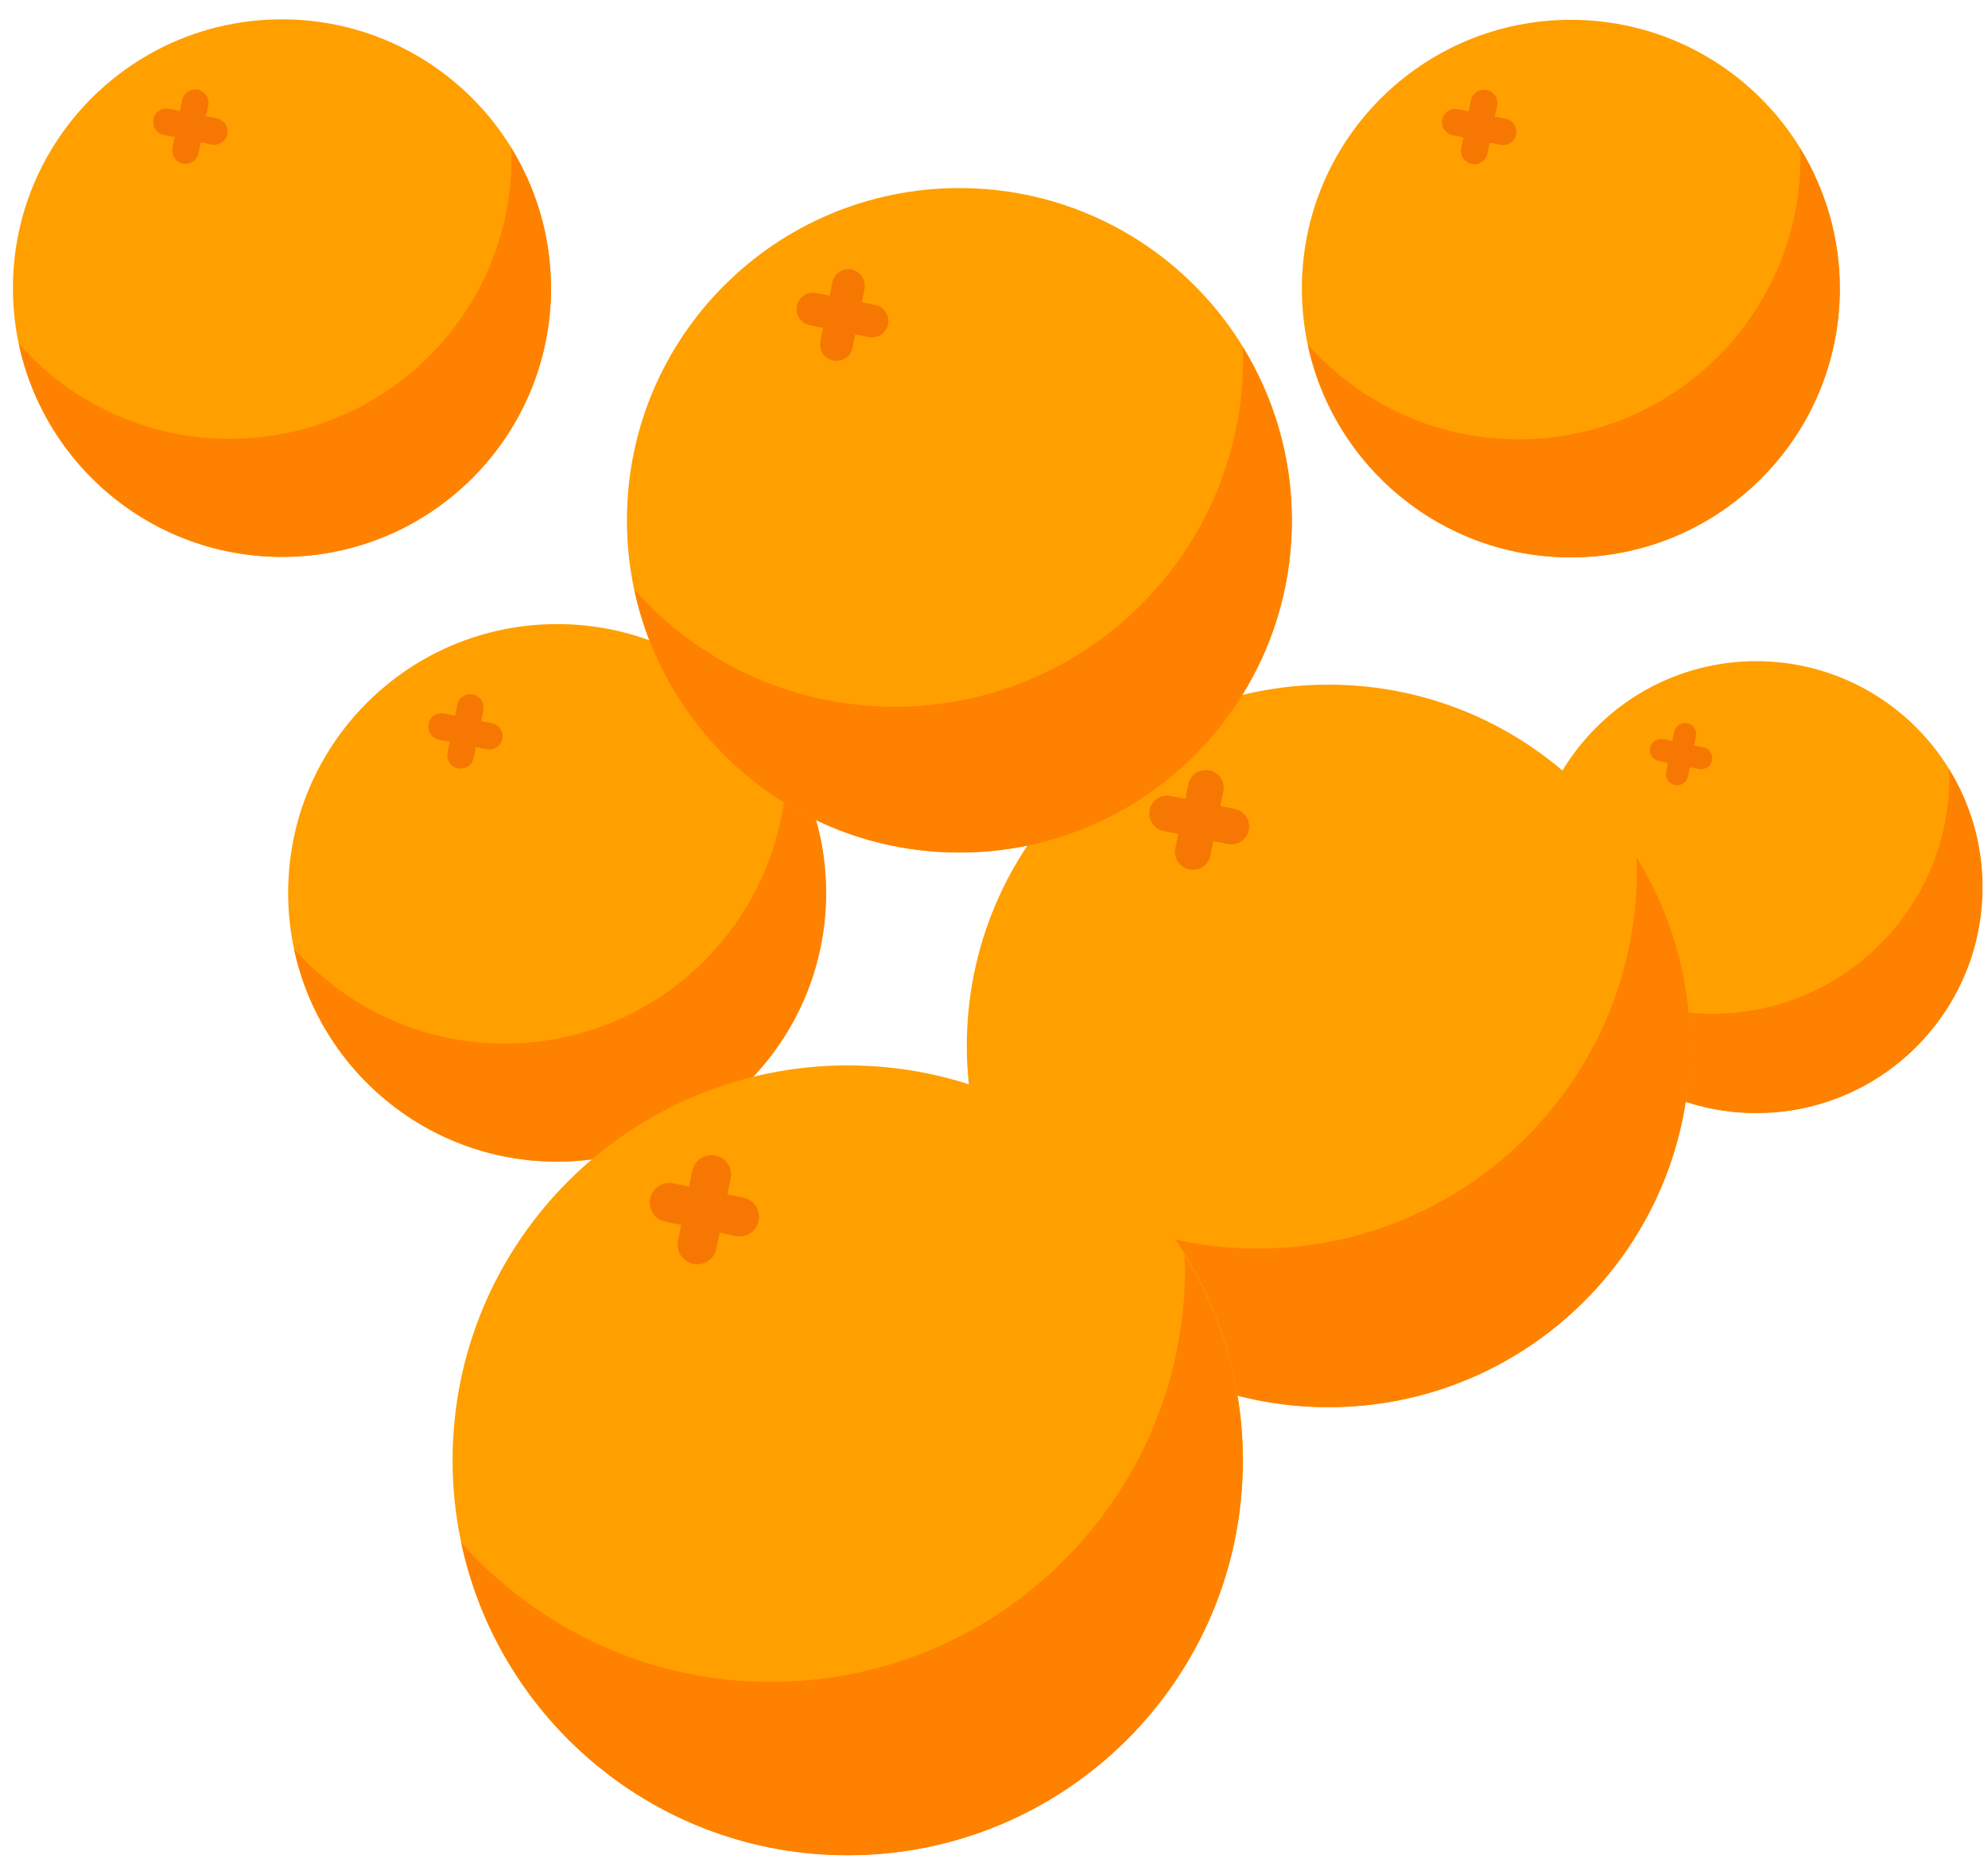 <svg width="223" height="209" viewBox="0 0 223 209" fill="none" xmlns="http://www.w3.org/2000/svg">
<g filter="url(#filter0_d_188_134)">
<path d="M91.215 97.993C91.215 114.645 77.707 128.145 61.043 128.145C44.38 128.145 30.872 114.645 30.872 97.993C30.872 81.341 44.38 67.842 61.043 67.842C77.707 67.842 91.215 81.341 91.215 97.993Z" fill="#FF9F00"/>
<path d="M86.75 82.263C86.75 82.602 86.798 82.942 86.798 83.281C86.798 100.742 72.627 114.904 55.154 114.904C45.755 114.904 37.327 110.781 31.535 104.282C34.431 117.911 46.532 128.145 61.043 128.145C77.707 128.145 91.215 114.645 91.215 97.993C91.215 92.222 89.565 86.854 86.75 82.263Z" fill="#FF8100"/>
</g>
<path d="M51.369 86.192C50.56 86.03 50.042 85.238 50.204 84.429L51.288 79.078C51.45 78.27 52.242 77.752 53.051 77.914C53.86 78.076 54.378 78.868 54.216 79.676L53.132 85.028C52.971 85.836 52.178 86.353 51.369 86.192Z" fill="#F77703"/>
<path d="M54.588 84.058L49.233 82.974C48.425 82.813 47.907 82.02 48.069 81.212C48.23 80.404 49.023 79.886 49.832 80.048L55.187 81.131C55.996 81.293 56.513 82.085 56.352 82.893C56.19 83.702 55.397 84.219 54.588 84.058Z" fill="#F77703"/>
<g filter="url(#filter1_d_188_134)">
<path d="M204.929 30.206C204.929 46.858 191.421 60.357 174.758 60.357C158.094 60.357 144.586 46.858 144.586 30.206C144.586 13.554 158.094 0.054 174.758 0.054C191.421 0.054 204.929 13.554 204.929 30.206Z" fill="#FF9F00"/>
<path d="M200.464 14.475C200.464 14.815 200.513 15.154 200.513 15.494C200.513 32.954 186.341 47.116 168.869 47.116C159.469 47.116 151.041 42.994 145.249 36.495C148.145 50.123 160.246 60.357 174.758 60.357C191.421 60.357 204.929 46.858 204.929 30.206C204.929 24.434 203.279 19.067 200.464 14.475Z" fill="#FF8100"/>
</g>
<path d="M165.083 18.388C164.274 18.226 163.757 17.434 163.918 16.625L165.002 11.274C165.164 10.466 165.957 9.948 166.766 10.11C167.575 10.272 168.092 11.064 167.93 11.872L166.847 17.224C166.685 18.032 165.892 18.549 165.083 18.388Z" fill="#F77703"/>
<path d="M168.303 16.254L162.948 15.17C162.139 15.009 161.621 14.216 161.783 13.408C161.945 12.6 162.737 12.082 163.546 12.244L168.901 13.327C169.71 13.489 170.228 14.281 170.066 15.089C169.904 15.898 169.111 16.415 168.303 16.254Z" fill="#F77703"/>
<g filter="url(#filter2_d_188_134)">
<path d="M221.35 97.993C221.35 111.994 209.993 123.343 195.983 123.343C181.973 123.343 170.616 111.994 170.616 97.993C170.616 83.993 181.973 72.644 195.983 72.644C209.993 72.644 221.35 83.993 221.35 97.993Z" fill="#FF9F00"/>
<path d="M217.597 84.769C217.597 85.06 217.645 85.335 217.645 85.626C217.645 100.305 205.738 112.204 191.049 112.204C183.154 112.204 176.068 108.744 171.198 103.264C173.641 114.726 183.801 123.327 195.999 123.327C210.009 123.327 221.366 111.978 221.366 97.977C221.366 93.127 219.975 88.617 217.613 84.753L217.597 84.769Z" fill="#FF8100"/>
</g>
<path d="M187.862 88.067C187.182 87.938 186.745 87.275 186.891 86.596L187.797 82.101C187.926 81.422 188.59 80.986 189.269 81.131C189.949 81.277 190.385 81.924 190.24 82.603L189.334 87.097C189.204 87.776 188.541 88.212 187.862 88.067Z" fill="#F77703"/>
<path d="M190.563 86.272L186.066 85.367C185.386 85.238 184.95 84.575 185.095 83.896C185.241 83.217 185.888 82.78 186.567 82.926L191.065 83.831C191.744 83.961 192.181 84.623 192.036 85.302C191.89 85.981 191.243 86.418 190.563 86.272Z" fill="#F77703"/>
<g filter="url(#filter3_d_188_134)">
<path d="M60.36 30.151C60.36 46.803 46.851 60.303 30.188 60.303C13.525 60.303 0 46.803 0 30.151C0 13.499 13.508 0 30.172 0C46.835 0 60.343 13.499 60.343 30.151H60.36Z" fill="#FF9F00"/>
<path d="M55.895 14.421C55.895 14.76 55.943 15.1 55.943 15.439C55.943 32.9 41.771 47.062 24.299 47.062C14.9 47.062 6.471 42.939 0.679 36.44C3.575 50.069 15.676 60.303 30.188 60.303C46.851 60.303 60.36 46.803 60.36 30.151C60.36 24.38 58.709 19.012 55.895 14.421Z" fill="#FF8100"/>
</g>
<path d="M20.514 18.349C19.705 18.188 19.187 17.396 19.349 16.587L20.433 11.236C20.594 10.428 21.387 9.91 22.196 10.072C23.005 10.234 23.523 11.026 23.361 11.834L22.277 17.185C22.115 17.994 21.322 18.511 20.514 18.349Z" fill="#F77703"/>
<path d="M23.733 16.215L18.378 15.132C17.569 14.971 17.052 14.178 17.213 13.37C17.375 12.562 18.168 12.044 18.977 12.206L24.331 13.289C25.14 13.451 25.658 14.243 25.496 15.051C25.334 15.86 24.542 16.377 23.733 16.215Z" fill="#F77703"/>
<g filter="url(#filter4_d_188_134)">
<path d="M186.956 113.417C186.956 135.808 168.804 153.947 146.398 153.947C123.991 153.947 105.84 135.808 105.84 113.417C105.84 91.025 123.991 72.886 146.398 72.886C168.804 72.886 186.956 91.025 186.956 113.417Z" fill="#FF9F00"/>
<path d="M180.954 92.27C180.954 92.723 181.018 93.176 181.018 93.644C181.018 117.119 161.977 136.147 138.487 136.147C125.852 136.147 114.527 130.602 106.746 121.856C110.645 140.173 126.903 153.931 146.414 153.931C168.804 153.931 186.972 135.792 186.972 113.4C186.972 105.64 184.756 98.414 180.97 92.254L180.954 92.27Z" fill="#FF8100"/>
</g>
<path d="M133.407 97.541C132.323 97.314 131.627 96.263 131.838 95.18L133.294 87.986C133.52 86.903 134.572 86.208 135.656 86.418C136.74 86.628 137.435 87.695 137.225 88.778L135.769 95.972C135.542 97.056 134.491 97.751 133.407 97.541Z" fill="#F77703"/>
<path d="M137.726 94.679L130.527 93.224C129.443 92.998 128.748 91.947 128.958 90.864C129.168 89.781 130.236 89.085 131.32 89.296L138.519 90.751C139.603 90.977 140.299 92.028 140.088 93.111C139.878 94.194 138.81 94.889 137.726 94.679Z" fill="#F77703"/>
<g filter="url(#filter5_d_188_134)">
<path d="M136.303 159.137C136.303 183.597 116.453 203.434 91.975 203.434C67.498 203.434 47.648 183.597 47.648 159.137C47.648 134.676 67.498 114.839 91.975 114.839C116.453 114.839 136.303 134.676 136.303 159.137Z" fill="#FF9F00"/>
<path d="M129.751 136.034C129.751 136.535 129.815 137.036 129.815 137.538C129.815 163.194 109.011 184.001 83.32 184.001C69.504 184.001 57.145 177.939 48.619 168.384C52.873 188.415 70.653 203.45 91.959 203.45C116.436 203.45 136.287 183.613 136.287 159.153C136.287 150.665 133.86 142.776 129.735 136.05L129.751 136.034Z" fill="#FF8100"/>
</g>
<path d="M77.771 141.789C76.59 141.547 75.814 140.399 76.056 139.203L77.658 131.346C77.901 130.165 79.049 129.389 80.246 129.632C81.444 129.874 82.204 131.022 81.961 132.219L80.36 140.076C80.117 141.256 78.968 142.032 77.771 141.789Z" fill="#F77703"/>
<path d="M82.511 138.653L74.649 137.052C73.468 136.81 72.691 135.662 72.934 134.466C73.177 133.269 74.325 132.51 75.522 132.752L83.385 134.353C84.566 134.595 85.343 135.743 85.1 136.939C84.857 138.136 83.709 138.896 82.511 138.653Z" fill="#F77703"/>
<g filter="url(#filter6_d_188_134)">
<path d="M142.693 55.054C142.693 75.635 125.997 92.319 105.403 92.319C84.808 92.319 68.113 75.635 68.113 55.054C68.113 34.474 84.808 17.789 105.403 17.789C125.997 17.789 142.693 34.474 142.693 55.054Z" fill="#FF9F00"/>
<path d="M137.176 35.621C137.176 36.042 137.241 36.462 137.241 36.882C137.241 58.465 119.737 75.974 98.139 75.974C86.523 75.974 76.105 70.881 68.954 62.846C72.529 79.692 87.494 92.335 105.419 92.335C126.014 92.335 142.709 75.651 142.709 55.07C142.709 47.941 140.671 41.296 137.193 35.638L137.176 35.621Z" fill="#FF8100"/>
</g>
<path d="M93.464 40.455C92.461 40.261 91.83 39.275 92.024 38.289L93.367 31.677C93.561 30.674 94.548 30.044 95.534 30.238C96.521 30.432 97.168 31.418 96.974 32.404L95.632 39.017C95.438 40.019 94.451 40.649 93.464 40.455Z" fill="#F77703"/>
<path d="M97.444 37.82L90.827 36.478C89.824 36.284 89.193 35.298 89.387 34.312C89.581 33.326 90.568 32.679 91.555 32.873L98.171 34.215C99.174 34.409 99.805 35.395 99.611 36.381C99.417 37.367 98.43 38.014 97.444 37.82Z" fill="#F77703"/>
<defs>
<filter id="filter0_d_188_134" x="30.872" y="67.842" width="61.794" height="62.473" filterUnits="userSpaceOnUse" color-interpolation-filters="sRGB">
<feFlood flood-opacity="0" result="BackgroundImageFix"/>
<feColorMatrix in="SourceAlpha" type="matrix" values="0 0 0 0 0 0 0 0 0 0 0 0 0 0 0 0 0 0 127 0" result="hardAlpha"/>
<feOffset dx="1.45" dy="2.17"/>
<feColorMatrix type="matrix" values="0 0 0 0 0.608 0 0 0 0 0.255 0 0 0 0 0 0 0 0 0.3 0"/>
<feBlend mode="normal" in2="BackgroundImageFix" result="effect1_dropShadow_188_134"/>
<feBlend mode="normal" in="SourceGraphic" in2="effect1_dropShadow_188_134" result="shape"/>
</filter>
<filter id="filter1_d_188_134" x="144.586" y="0.054" width="61.793" height="62.473" filterUnits="userSpaceOnUse" color-interpolation-filters="sRGB">
<feFlood flood-opacity="0" result="BackgroundImageFix"/>
<feColorMatrix in="SourceAlpha" type="matrix" values="0 0 0 0 0 0 0 0 0 0 0 0 0 0 0 0 0 0 127 0" result="hardAlpha"/>
<feOffset dx="1.45" dy="2.17"/>
<feColorMatrix type="matrix" values="0 0 0 0 0.608 0 0 0 0 0.255 0 0 0 0 0 0 0 0 0.3 0"/>
<feBlend mode="normal" in2="BackgroundImageFix" result="effect1_dropShadow_188_134"/>
<feBlend mode="normal" in="SourceGraphic" in2="effect1_dropShadow_188_134" result="shape"/>
</filter>
<filter id="filter2_d_188_134" x="170.616" y="72.644" width="51.77" height="52.229" filterUnits="userSpaceOnUse" color-interpolation-filters="sRGB">
<feFlood flood-opacity="0" result="BackgroundImageFix"/>
<feColorMatrix in="SourceAlpha" type="matrix" values="0 0 0 0 0 0 0 0 0 0 0 0 0 0 0 0 0 0 127 0" result="hardAlpha"/>
<feOffset dx="1.02" dy="1.53"/>
<feColorMatrix type="matrix" values="0 0 0 0 0.608 0 0 0 0 0.255 0 0 0 0 0 0 0 0 0.3 0"/>
<feBlend mode="normal" in2="BackgroundImageFix" result="effect1_dropShadow_188_134"/>
<feBlend mode="normal" in="SourceGraphic" in2="effect1_dropShadow_188_134" result="shape"/>
</filter>
<filter id="filter3_d_188_134" x="0" y="0" width="61.81" height="62.473" filterUnits="userSpaceOnUse" color-interpolation-filters="sRGB">
<feFlood flood-opacity="0" result="BackgroundImageFix"/>
<feColorMatrix in="SourceAlpha" type="matrix" values="0 0 0 0 0 0 0 0 0 0 0 0 0 0 0 0 0 0 127 0" result="hardAlpha"/>
<feOffset dx="1.45" dy="2.17"/>
<feColorMatrix type="matrix" values="0 0 0 0 0.608 0 0 0 0 0.255 0 0 0 0 0 0 0 0 0.3 0"/>
<feBlend mode="normal" in2="BackgroundImageFix" result="effect1_dropShadow_188_134"/>
<feBlend mode="normal" in="SourceGraphic" in2="effect1_dropShadow_188_134" result="shape"/>
</filter>
<filter id="filter4_d_188_134" x="105.84" y="72.886" width="83.742" height="84.981" filterUnits="userSpaceOnUse" color-interpolation-filters="sRGB">
<feFlood flood-opacity="0" result="BackgroundImageFix"/>
<feColorMatrix in="SourceAlpha" type="matrix" values="0 0 0 0 0 0 0 0 0 0 0 0 0 0 0 0 0 0 127 0" result="hardAlpha"/>
<feOffset dx="2.61" dy="3.92"/>
<feColorMatrix type="matrix" values="0 0 0 0 0.608 0 0 0 0 0.255 0 0 0 0 0 0 0 0 0.3 0"/>
<feBlend mode="normal" in2="BackgroundImageFix" result="effect1_dropShadow_188_134"/>
<feBlend mode="normal" in="SourceGraphic" in2="effect1_dropShadow_188_134" result="shape"/>
</filter>
<filter id="filter5_d_188_134" x="47.648" y="114.839" width="91.775" height="93.291" filterUnits="userSpaceOnUse" color-interpolation-filters="sRGB">
<feFlood flood-opacity="0" result="BackgroundImageFix"/>
<feColorMatrix in="SourceAlpha" type="matrix" values="0 0 0 0 0 0 0 0 0 0 0 0 0 0 0 0 0 0 127 0" result="hardAlpha"/>
<feOffset dx="3.12" dy="4.68"/>
<feColorMatrix type="matrix" values="0 0 0 0 0.608 0 0 0 0 0.255 0 0 0 0 0 0 0 0 0.3 0"/>
<feBlend mode="normal" in2="BackgroundImageFix" result="effect1_dropShadow_188_134"/>
<feBlend mode="normal" in="SourceGraphic" in2="effect1_dropShadow_188_134" result="shape"/>
</filter>
<filter id="filter6_d_188_134" x="68.113" y="17.789" width="76.806" height="77.856" filterUnits="userSpaceOnUse" color-interpolation-filters="sRGB">
<feFlood flood-opacity="0" result="BackgroundImageFix"/>
<feColorMatrix in="SourceAlpha" type="matrix" values="0 0 0 0 0 0 0 0 0 0 0 0 0 0 0 0 0 0 127 0" result="hardAlpha"/>
<feOffset dx="2.21" dy="3.31"/>
<feColorMatrix type="matrix" values="0 0 0 0 0.608 0 0 0 0 0.255 0 0 0 0 0 0 0 0 0.3 0"/>
<feBlend mode="normal" in2="BackgroundImageFix" result="effect1_dropShadow_188_134"/>
<feBlend mode="normal" in="SourceGraphic" in2="effect1_dropShadow_188_134" result="shape"/>
</filter>
</defs>
</svg>
